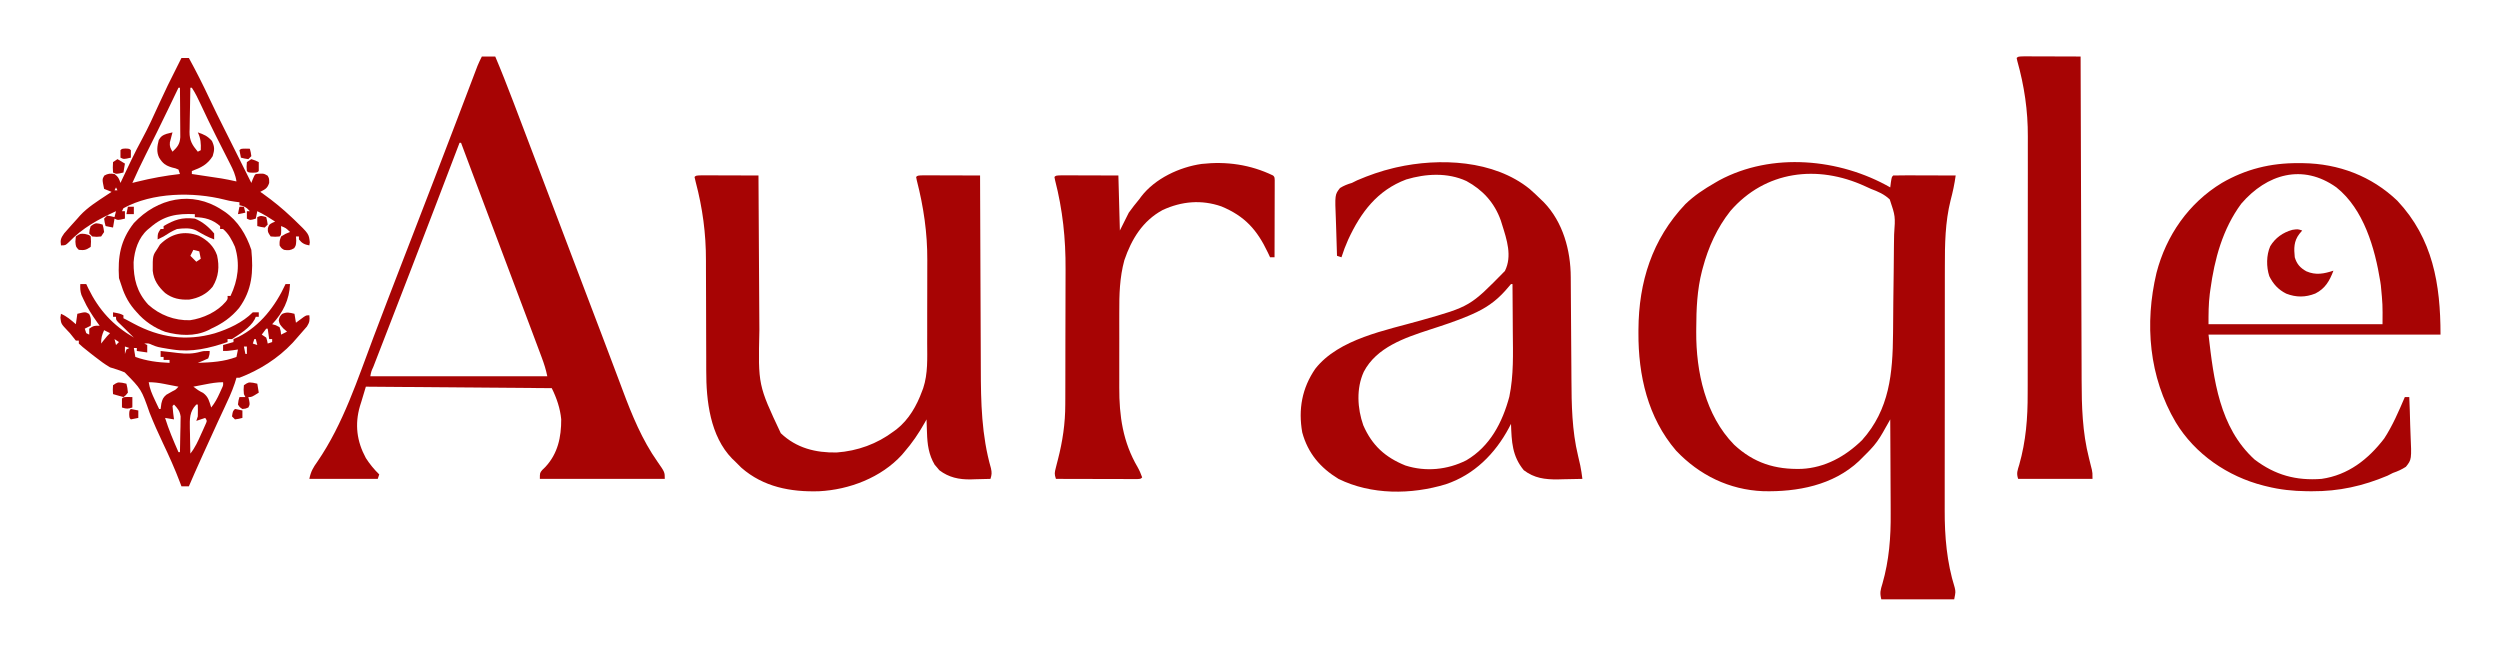 <?xml version="1.0" encoding="UTF-8"?>
<svg version="1.1" xmlns="http://www.w3.org/2000/svg" width="1681" height="440">
<path d="M0 0 C0.144 -1.134 0.289 -2.269 0.438 -3.438 C1 -7 1 -7 2 -8 C5.103 -8.089 8.183 -8.115 11.285 -8.098 C12.216 -8.096 13.147 -8.095 14.106 -8.093 C17.091 -8.088 20.077 -8.075 23.062 -8.062 C25.081 -8.057 27.1 -8.053 29.119 -8.049 C34.079 -8.038 39.04 -8.021 44 -8 C43.222 -2.277 42.033 3.23 40.549 8.805 C36.927 23.348 36.703 38.23 36.725 53.124 C36.721 55.081 36.716 57.038 36.71 58.995 C36.697 64.259 36.696 69.524 36.698 74.789 C36.699 79.209 36.695 83.629 36.69 88.049 C36.679 98.492 36.678 108.935 36.684 119.378 C36.69 130.093 36.678 140.807 36.657 151.522 C36.639 160.774 36.633 170.025 36.636 179.277 C36.638 184.779 36.636 190.282 36.622 195.784 C36.609 200.966 36.611 206.148 36.624 211.33 C36.626 213.212 36.624 215.094 36.615 216.976 C36.543 234.642 38.026 252.08 43.328 269.004 C44 272 44 272 43 277 C26.83 277 10.66 277 -6 277 C-7.137 272.451 -6.587 270.849 -5.25 266.438 C-0.751 250.747 0.443 235.243 0.293 218.988 C0.287 217.155 0.283 215.321 0.28 213.487 C0.269 208.731 0.239 203.976 0.206 199.22 C0.175 194.339 0.162 189.457 0.146 184.576 C0.115 175.051 0.064 165.525 0 156 C-0.544 156.967 -1.088 157.934 -1.648 158.931 C-2.371 160.209 -3.095 161.488 -3.818 162.766 C-4.176 163.402 -4.533 164.039 -4.901 164.694 C-7.42 169.135 -9.968 172.773 -13.5 176.438 C-13.969 176.925 -14.437 177.413 -14.92 177.915 C-16.262 179.295 -17.63 180.648 -19 182 C-19.679 182.678 -20.359 183.356 -21.059 184.055 C-38.48 200.353 -62.436 204.827 -85.469 204.281 C-108.233 203.352 -128.352 193.521 -144 177 C-163.041 154.82 -169.47 126.364 -169.312 97.75 C-169.31 97.026 -169.308 96.301 -169.305 95.555 C-169.136 63.668 -160.13 34.876 -137.812 11.312 C-131.789 5.474 -125.231 1.171 -118 -3 C-117.023 -3.566 -116.046 -4.132 -115.039 -4.715 C-79.585 -23.802 -34.046 -19.462 0 0 Z M-107.492 15.879 C-116.427 27.175 -122.3 40.136 -126 54 C-126.296 55.095 -126.296 55.095 -126.599 56.212 C-129.875 68.99 -130.393 81.695 -130.438 94.812 C-130.444 95.587 -130.45 96.362 -130.456 97.16 C-130.593 123.946 -124.324 153.258 -105 173 C-91.753 185.336 -77.403 189.796 -59.59 189.277 C-43.852 188.503 -30.18 180.89 -19 170 C-0.423 149.31 1.652 124.962 1.883 98.402 C1.897 97.161 1.91 95.92 1.925 94.642 C1.988 88.764 2.038 82.886 2.062 77.008 C2.091 70.271 2.179 63.538 2.317 56.803 C2.434 50.92 2.472 45.038 2.484 39.154 C2.5 36.669 2.539 34.183 2.602 31.699 C3.458 19.392 3.458 19.392 -0.33 8.106 C-4.05 4.561 -8.241 2.791 -13 1 C-14.323 0.411 -15.641 -0.189 -16.954 -0.799 C-48.965 -15.495 -84.026 -11.229 -107.492 15.879 Z " fill="#A70404" transform="translate(1271,126)"/>
<path d="M0 0 C1.772 0 3.544 0.006 5.316 0.016 C6.247 0.017 7.178 0.019 8.137 0.02 C11.122 0.026 14.108 0.038 17.094 0.051 C19.112 0.056 21.131 0.061 23.15 0.065 C28.11 0.076 33.071 0.093 38.031 0.114 C38.034 0.768 38.038 1.422 38.041 2.096 C38.123 18.092 38.215 34.087 38.319 50.082 C38.368 57.818 38.415 65.553 38.453 73.289 C38.486 80.039 38.526 86.79 38.574 93.54 C38.599 97.107 38.621 100.674 38.634 104.241 C37.8 141.032 37.8 141.032 53.031 173.399 C63.495 183.396 76.462 186.629 90.605 186.364 C104.719 185.334 117.736 180.612 129.031 172.114 C129.646 171.664 130.261 171.214 130.894 170.75 C139.136 164.263 144.48 154.856 148.031 145.114 C148.279 144.468 148.528 143.822 148.783 143.157 C152.062 133.234 151.484 122.953 151.465 112.629 C151.469 110.525 151.474 108.421 151.48 106.317 C151.489 101.913 151.487 97.509 151.477 93.104 C151.466 87.527 151.486 81.951 151.515 76.374 C151.534 72.026 151.533 67.678 151.527 63.329 C151.527 61.277 151.533 59.225 151.546 57.173 C151.643 38.714 149.044 21.115 144.449 3.246 C144.311 2.543 144.173 1.839 144.031 1.114 C145.031 0.114 145.031 0.114 149 0 C150.772 0 152.544 0.006 154.316 0.016 C155.247 0.017 156.178 0.019 157.137 0.02 C160.122 0.026 163.108 0.038 166.094 0.051 C168.112 0.056 170.131 0.061 172.15 0.065 C177.11 0.076 182.071 0.093 187.031 0.114 C187.033 0.928 187.036 1.743 187.038 2.582 C187.098 22.502 187.173 42.421 187.267 62.34 C187.311 71.973 187.351 81.607 187.377 91.24 C187.401 99.647 187.434 108.054 187.48 116.46 C187.503 120.902 187.522 125.344 187.529 129.786 C187.566 152.669 188.001 174.834 194.359 196.996 C195.019 200.057 194.897 201.23 194.031 204.114 C190.573 204.231 187.115 204.301 183.656 204.364 C182.69 204.397 181.725 204.431 180.73 204.465 C172.793 204.572 166.05 203.165 159.629 198.289 C158.869 197.367 158.869 197.367 158.094 196.426 C157.569 195.824 157.044 195.222 156.504 194.602 C152.475 187.795 151.555 180.837 151.344 173.051 C151.309 172.185 151.275 171.32 151.24 170.428 C151.159 168.324 151.093 166.219 151.031 164.114 C150.412 165.239 150.412 165.239 149.781 166.387 C145.756 173.521 141.408 179.935 136.031 186.114 C135.524 186.716 135.018 187.318 134.496 187.938 C120.531 203.26 99.058 211.416 78.758 212.43 C59.657 213.016 41.321 209.571 26.531 196.614 C25.013 195.132 23.51 193.634 22.031 192.114 C21.207 191.338 21.207 191.338 20.367 190.547 C5.502 175.324 2.859 151.572 2.905 131.455 C2.903 130.452 2.901 129.448 2.899 128.414 C2.895 126.253 2.893 124.091 2.893 121.929 C2.889 117.289 2.868 112.649 2.848 108.009 C2.81 99.401 2.778 90.794 2.781 82.186 C2.781 76.169 2.757 70.152 2.719 64.135 C2.708 61.871 2.707 59.607 2.714 57.342 C2.77 39.186 0.45 22 -4.193 4.432 C-4.449 3.337 -4.705 2.242 -4.969 1.114 C-3.969 0.114 -3.969 0.114 0 0 Z " fill="#A70404" transform="translate(471.969,117.886)"/>
<path d="M0 0 C2.97 0 5.94 0 9 0 C13.141 9.729 16.967 19.566 20.75 29.438 C21.072 30.275 21.393 31.113 21.724 31.975 C27.667 47.453 33.534 62.959 39.384 78.472 C46.682 97.822 54.03 117.153 61.382 136.483 C64.587 144.913 67.789 153.344 70.988 161.775 C72.965 166.982 74.943 172.189 76.925 177.394 C77.71 179.457 78.496 181.519 79.281 183.582 C79.669 184.6 80.057 185.619 80.456 186.668 C82.864 192.996 85.255 199.33 87.634 205.668 C89.223 209.897 90.821 214.123 92.42 218.348 C93.164 220.32 93.905 222.293 94.641 224.268 C100.891 241.026 107.763 257.805 118.125 272.5 C123 279.485 123 279.485 123 284 C95.28 284 67.56 284 39 284 C39 280 39 280 40.574 278.062 C41.272 277.382 41.969 276.701 42.688 276 C51.121 266.968 53.401 255.938 53.363 243.93 C52.694 236.692 50.251 229.502 47 223 C5.75 222.67 -35.5 222.34 -78 222 C-78.99 225.3 -79.98 228.6 -81 232 C-81.325 233.026 -81.65 234.052 -81.984 235.109 C-85.551 247.409 -84.094 258.77 -78 270 C-75.376 274.071 -72.468 277.625 -69 281 C-69.33 281.99 -69.66 282.98 -70 284 C-85.18 284 -100.36 284 -116 284 C-115.006 279.029 -113.406 276.35 -110.562 272.375 C-93.109 246.917 -83.583 217.07 -72.742 188.413 C-66.58 172.126 -60.342 155.868 -54.062 139.625 C-53.131 137.214 -52.199 134.802 -51.267 132.391 C-49.874 128.786 -48.48 125.182 -47.087 121.578 C-42.36 109.348 -37.646 97.113 -32.938 84.875 C-32.336 83.311 -32.336 83.311 -31.722 81.715 C-27.094 69.689 -22.483 57.656 -17.895 45.613 C-17.158 43.679 -16.421 41.744 -15.683 39.81 C-13.328 33.628 -10.974 27.445 -8.625 21.261 C-7.779 19.039 -6.932 16.816 -6.086 14.594 C-5.508 13.068 -5.508 13.068 -4.918 11.511 C-4.561 10.576 -4.205 9.641 -3.837 8.678 C-3.375 7.461 -3.375 7.461 -2.903 6.219 C-2.041 4.1 -1.023 2.046 0 0 Z M-15 58 C-15.214 58.562 -15.428 59.125 -15.649 59.704 C-26.13 87.219 -36.642 114.721 -47.25 142.188 C-47.704 143.364 -48.159 144.54 -48.627 145.752 C-53.047 157.196 -57.472 168.639 -61.904 180.078 C-63.517 184.243 -65.129 188.408 -66.742 192.574 C-67.851 195.439 -68.963 198.304 -70.075 201.169 C-70.735 202.873 -71.395 204.577 -72.055 206.281 C-72.357 207.057 -72.659 207.833 -72.97 208.633 C-74.382 211.731 -74.382 211.731 -75 215 C-35.73 215 3.54 215 44 215 C43.103 210.517 41.813 206.5 40.211 202.25 C39.92 201.47 39.629 200.689 39.33 199.885 C38.349 197.255 37.362 194.628 36.375 192 C35.667 190.106 34.959 188.213 34.251 186.319 C27.102 167.205 19.892 148.115 12.685 129.023 C6.291 112.085 -0.084 95.14 -6.438 78.188 C-6.829 77.144 -7.22 76.1 -7.623 75.024 C-9.749 69.35 -11.875 63.675 -14 58 C-14.33 58 -14.66 58 -15 58 Z " fill="#A70404" transform="translate(324,38)"/>
<path d="M0 0 C2.567 2.24 5.023 4.551 7.453 6.938 C8.166 7.626 8.879 8.314 9.613 9.023 C22.396 22.274 27.572 41.277 27.627 59.281 C27.633 60.204 27.64 61.127 27.647 62.078 C27.661 64.079 27.673 66.079 27.683 68.079 C27.699 71.265 27.723 74.451 27.748 77.638 C27.818 86.696 27.878 95.754 27.93 104.813 C27.962 110.364 28.004 115.914 28.05 121.465 C28.066 123.56 28.078 125.656 28.087 127.751 C28.159 144.951 28.439 162.512 32.516 179.312 C32.863 180.82 33.208 182.328 33.551 183.836 C33.708 184.523 33.866 185.209 34.028 185.917 C34.657 188.908 35.065 191.906 35.453 194.938 C31.162 195.055 26.871 195.125 22.578 195.188 C21.374 195.221 20.17 195.255 18.93 195.289 C10.255 195.383 3.1 194.466 -3.949 189.113 C-11.834 179.544 -12.122 169.874 -12.547 157.938 C-12.997 158.809 -13.447 159.68 -13.91 160.578 C-23.183 177.974 -37.292 192.195 -56.426 198.563 C-79.642 205.607 -106.439 205.809 -128.547 194.938 C-140.754 187.494 -149.105 177.718 -152.922 163.688 C-155.661 148.158 -153.077 133.904 -144.16 120.918 C-128.312 100.679 -96.422 95.021 -73.172 88.375 C-40.043 79.003 -40.043 79.003 -16.641 55.137 C-11.646 45.094 -15.377 34.008 -18.547 23.938 C-18.836 23.016 -19.124 22.094 -19.422 21.145 C-23.666 9.228 -31.513 0.662 -42.484 -5.312 C-55.18 -11.183 -69.872 -10.32 -83.004 -6.391 C-102.508 0.921 -113.594 15.812 -122.035 34.076 C-123.778 37.966 -125.274 41.863 -126.547 45.938 C-128.032 45.443 -128.032 45.443 -129.547 44.938 C-129.795 38.924 -129.976 32.913 -130.096 26.896 C-130.146 24.85 -130.215 22.806 -130.301 20.762 C-131.003 3.796 -131.003 3.796 -127.514 -0.659 C-124.88 -2.264 -122.501 -3.203 -119.547 -4.062 C-118.376 -4.643 -117.206 -5.223 -116 -5.82 C-107.987 -9.241 -100.03 -12.055 -91.547 -14.062 C-90.909 -14.213 -90.271 -14.364 -89.614 -14.52 C-60.598 -21.085 -24.046 -19.472 0 0 Z M-12.547 63.938 C-13.877 65.443 -15.185 66.968 -16.484 68.5 C-23.019 75.772 -29.835 80.372 -38.785 84.27 C-39.479 84.572 -40.173 84.875 -40.889 85.187 C-49.543 88.885 -58.472 91.76 -67.416 94.667 C-83.938 100.062 -102.953 106.448 -111.547 122.938 C-116.65 134.057 -115.869 147.581 -111.871 158.902 C-105.969 172.43 -97.159 180.442 -83.547 185.938 C-69.916 190.298 -55.333 188.856 -42.617 182.465 C-26.703 173.141 -18.329 157.032 -13.671 139.675 C-10.692 125.265 -11.202 110.668 -11.341 96.029 C-11.372 92.402 -11.385 88.774 -11.4 85.146 C-11.432 78.077 -11.483 71.007 -11.547 63.938 C-11.877 63.938 -12.207 63.938 -12.547 63.938 Z " fill="#A70404" transform="translate(1028.547,127.062)"/>
<path d="M0 0 C1.632 0.007 1.632 0.007 3.298 0.015 C27.204 0.36 49.317 8.638 66.75 25.312 C90.631 50.743 95.75 81.458 95.75 115.312 C44.27 115.312 -7.21 115.312 -60.25 115.312 C-56.767 145.498 -53.01 177.661 -29.25 199.312 C-15.453 209.758 -1.377 213.618 15.75 212.312 C33.631 209.776 47.133 199.189 57.875 185.18 C63.536 176.522 67.685 166.797 71.75 157.312 C72.74 157.312 73.73 157.312 74.75 157.312 C75.023 163.45 75.222 169.584 75.354 175.727 C75.409 177.814 75.484 179.9 75.58 181.986 C76.352 199.289 76.352 199.289 72.492 204.165 C69.624 206.021 66.977 207.214 63.75 208.312 C62.529 208.918 61.313 209.534 60.105 210.168 C43.577 217.118 27.446 220.715 9.5 220.625 C8.323 220.62 7.145 220.615 5.932 220.61 C-3.44 220.485 -12.169 219.599 -21.25 217.312 C-21.904 217.152 -22.559 216.991 -23.233 216.825 C-47.321 210.719 -69.267 195.729 -82.25 174.312 C-100.286 143.767 -103.342 107.995 -95.219 73.773 C-88.698 48.622 -73.565 26.832 -51.25 13.312 C-35.22 4.018 -18.448 -0.1 0 0 Z M-38.25 27.312 C-50.776 44.315 -56.195 64.443 -59 85.062 C-59.128 85.997 -59.256 86.931 -59.388 87.893 C-60.255 94.845 -60.25 101.188 -60.25 108.312 C-21.64 108.312 16.97 108.312 56.75 108.312 C56.862 95.094 56.862 95.094 55.625 82.125 C55.43 80.82 55.43 80.82 55.232 79.488 C51.642 57.212 44.161 30.987 25.75 16.312 C3.148 0.185 -21.019 7.237 -38.25 27.312 Z " fill="#A70404" transform="translate(1545.25,109.688)"/>
<path d="M0 0 C1 1 1 1 1.12 3.17 C1.118 4.127 1.116 5.084 1.114 6.071 C1.113 7.152 1.113 8.233 1.113 9.346 C1.108 10.522 1.103 11.698 1.098 12.91 C1.096 14.706 1.096 14.706 1.093 16.538 C1.088 20.379 1.075 24.221 1.062 28.062 C1.057 30.66 1.053 33.257 1.049 35.854 C1.038 42.236 1.021 48.618 1 55 C0.01 55 -0.98 55 -2 55 C-2.496 53.938 -2.993 52.876 -3.504 51.781 C-10.718 36.639 -18.842 27.376 -34.758 20.777 C-48.133 16.14 -61.373 17.307 -74.188 23.188 C-87.687 30.478 -95.158 42.787 -100 57 C-103.173 68.716 -103.444 80.087 -103.398 92.152 C-103.4 94.066 -103.403 95.979 -103.407 97.892 C-103.412 101.878 -103.405 105.864 -103.391 109.85 C-103.374 114.914 -103.384 119.978 -103.402 125.042 C-103.413 128.986 -103.409 132.93 -103.401 136.874 C-103.399 138.739 -103.402 140.604 -103.409 142.47 C-103.466 161.738 -101 179.166 -91.07 196.121 C-89.809 198.335 -88.851 200.6 -88 203 C-89 204 -89 204 -91.284 204.12 C-92.295 204.118 -93.305 204.116 -94.346 204.114 C-95.487 204.113 -96.628 204.113 -97.804 204.113 C-99.045 204.108 -100.287 204.103 -101.566 204.098 C-103.462 204.096 -103.462 204.096 -105.396 204.093 C-108.761 204.089 -112.126 204.08 -115.492 204.069 C-118.923 204.058 -122.355 204.054 -125.787 204.049 C-132.525 204.038 -139.262 204.021 -146 204 C-147.095 200.716 -146.913 199.813 -146.074 196.57 C-145.854 195.691 -145.635 194.812 -145.408 193.906 C-145.051 192.53 -145.051 192.53 -144.688 191.125 C-141.499 178.732 -139.699 166.769 -139.709 153.956 C-139.703 152.723 -139.696 151.49 -139.689 150.219 C-139.674 146.876 -139.667 143.532 -139.665 140.189 C-139.664 138.085 -139.66 135.982 -139.654 133.879 C-139.636 126.499 -139.628 119.12 -139.629 111.741 C-139.631 104.931 -139.61 98.121 -139.578 91.311 C-139.551 85.41 -139.541 79.51 -139.542 73.61 C-139.543 70.11 -139.538 66.61 -139.516 63.11 C-139.397 42.438 -141.434 23.151 -146.582 3.133 C-146.72 2.429 -146.858 1.725 -147 1 C-146 0 -146 0 -142.031 -0.114 C-140.259 -0.113 -138.487 -0.108 -136.715 -0.098 C-135.784 -0.096 -134.853 -0.095 -133.894 -0.093 C-130.909 -0.088 -127.923 -0.075 -124.938 -0.062 C-122.919 -0.057 -120.9 -0.053 -118.881 -0.049 C-113.921 -0.039 -108.96 -0.019 -104 0 C-103.67 12.21 -103.34 24.42 -103 37 C-101.02 33.04 -99.04 29.08 -97 25 C-94.722 21.868 -92.481 18.944 -90 16 C-89.564 15.408 -89.129 14.817 -88.68 14.207 C-79.37 2.027 -62.921 -5.634 -48.074 -7.769 C-31.348 -9.635 -15.235 -7.358 0 0 Z " fill="#A70404" transform="translate(856,118)"/>
<path d="M0 0 C1.772 0 3.544 0.006 5.316 0.016 C6.247 0.017 7.178 0.019 8.137 0.02 C11.122 0.026 14.108 0.038 17.094 0.051 C19.112 0.056 21.131 0.061 23.15 0.065 C28.11 0.076 33.071 0.093 38.031 0.114 C38.034 1.322 38.038 2.53 38.041 3.775 C38.12 32.534 38.21 61.293 38.311 90.052 C38.324 93.601 38.336 97.15 38.348 100.699 C38.351 101.406 38.353 102.113 38.356 102.84 C38.395 114.24 38.428 125.64 38.459 137.04 C38.49 148.761 38.528 160.481 38.574 172.202 C38.599 178.775 38.621 185.349 38.634 191.922 C38.647 198.124 38.669 204.326 38.698 210.528 C38.707 212.79 38.713 215.052 38.715 217.314 C38.735 235.101 39.211 252.798 43.656 270.114 C44.11 271.946 44.561 273.779 45.008 275.614 C45.204 276.387 45.401 277.16 45.604 277.957 C46.031 280.114 46.031 280.114 46.031 284.114 C29.531 284.114 13.031 284.114 -3.969 284.114 C-5.267 280.22 -4.385 278.468 -3.219 274.551 C1.269 258.69 2.477 243.298 2.435 226.866 C2.441 224.801 2.448 222.736 2.456 220.67 C2.474 215.114 2.473 209.558 2.467 204.002 C2.464 199.338 2.47 194.674 2.476 190.011 C2.49 178.994 2.488 167.977 2.477 156.961 C2.466 145.653 2.48 134.346 2.506 123.039 C2.529 113.278 2.535 103.517 2.529 93.755 C2.526 87.949 2.528 82.143 2.546 76.336 C2.561 70.869 2.557 65.403 2.538 59.936 C2.535 57.949 2.538 55.962 2.548 53.975 C2.634 36.537 0.168 19.856 -4.551 3.063 C-4.689 2.42 -4.827 1.776 -4.969 1.114 C-3.969 0.114 -3.969 0.114 0 0 Z " fill="#A70404" transform="translate(1360.969,37.886)"/>
<path d="M0 0 C1.32 0 2.64 0 4 0 C4.657 1.398 4.657 1.398 5.328 2.824 C12.489 17.454 21.913 27.733 36 36 C33.675 33.667 31.35 31.338 28.98 29.051 C28.389 28.477 27.797 27.904 27.188 27.312 C26.583 26.731 25.978 26.15 25.355 25.551 C24 24 24 24 24 22 C23.34 22 22.68 22 22 22 C22 21.01 22 20.02 22 19 C26.75 19.875 26.75 19.875 29 21 C29 21.66 29 22.32 29 23 C29.532 23.26 30.065 23.521 30.613 23.789 C32.38 24.685 34.124 25.624 35.855 26.586 C53.335 35.971 71.119 38.626 90.375 33.129 C99.547 30.273 109.126 25.874 116 19 C117.32 19 118.64 19 120 19 C120 19.99 120 20.98 120 22 C119.34 22 118.68 22 118 22 C117.604 22.899 117.604 22.899 117.199 23.816 C114.093 29.472 107.298 33.536 102 37 C101.01 37 100.02 37 99 37 C99 37.66 99 38.32 99 39 C86.607 43.178 75.066 46.02 62 44 C61.025 43.852 60.051 43.704 59.047 43.551 C51.866 42.351 51.866 42.351 48.367 40.934 C45.959 39.817 45.959 39.817 43 40 C43.99 40.495 43.99 40.495 45 41 C45 42.65 45 44.3 45 46 C42.69 45.67 40.38 45.34 38 45 C38 44.34 38 43.68 38 43 C37.34 43 36.68 43 36 43 C36.495 45.97 36.495 45.97 37 49 C44.635 51.74 51.917 52.633 60 53 C60 52.34 60 51.68 60 51 C58.68 51 57.36 51 56 51 C56 50.34 56 49.68 56 49 C55.34 49 54.68 49 54 49 C54 47.68 54 46.36 54 45 C55.258 45.144 56.516 45.289 57.812 45.438 C58.634 45.525 59.455 45.613 60.301 45.703 C62.113 45.902 63.923 46.121 65.73 46.359 C71.216 47.009 75.694 46.978 81.027 45.473 C83 45 83 45 87 45 C86.938 47.312 86.938 47.312 86 50 C83.701 51.077 81.367 52.084 79 53 C88.049 52.674 96.44 52.272 105 49 C105.33 47.35 105.66 45.7 106 44 C104.36 44.248 104.36 44.248 102.688 44.5 C99 45 99 45 96 45 C96 43.68 96 42.36 96 41 C98.31 40.34 100.62 39.68 103 39 C103 38.34 103 37.68 103 37 C104.114 36.505 105.228 36.01 106.375 35.5 C121.024 28.137 131.269 14.65 138 0 C138.99 0 139.98 0 141 0 C140.651 10.462 136.154 19.425 129 27 C130.207 27.34 130.207 27.34 131.438 27.688 C132.283 28.121 133.129 28.554 134 29 C134.812 31.625 134.812 31.625 135 34 C136.98 33.01 136.98 33.01 139 32 C138.175 31.278 137.35 30.556 136.5 29.812 C134 27 134 27 133.438 24.375 C134 22 134 22 135.625 20.125 C138.767 18.637 140.69 19.173 144 20 C144.33 21.98 144.66 23.96 145 26 C145.723 25.459 145.723 25.459 146.461 24.906 C147.093 24.442 147.724 23.978 148.375 23.5 C149.001 23.036 149.628 22.572 150.273 22.094 C152 21 152 21 154 21 C154.365 24.276 154.177 25.721 152.383 28.543 C149.951 31.391 147.506 34.217 145 37 C144.242 37.853 143.484 38.707 142.703 39.586 C132.858 50.059 120.403 57.872 107 63 C106.34 63 105.68 63 105 63 C104.615 64.245 104.229 65.49 103.832 66.773 C101.886 72.599 99.306 78.076 96.688 83.625 C95.619 85.915 94.551 88.205 93.484 90.496 C93.206 91.093 92.927 91.69 92.641 92.306 C89.18 99.739 85.809 107.213 82.438 114.688 C81.836 116.018 81.235 117.349 80.634 118.68 C78.038 124.433 75.474 130.194 73 136 C71.35 136 69.7 136 68 136 C67.562 134.816 67.562 134.816 67.115 133.609 C63.632 124.358 59.606 115.461 55.355 106.542 C52.231 99.955 49.293 93.347 46.602 86.57 C41.082 70.777 41.082 70.777 29.828 59.376 C26.607 58.018 23.345 57.016 20 56 C16.447 53.938 13.237 51.524 10 49 C8.49 47.828 8.49 47.828 6.949 46.633 C1.244 42.095 1.244 42.095 -1 40 C-1 39.34 -1 38.68 -1 38 C-1.66 38 -2.32 38 -3 38 C-4.381 36.373 -5.702 34.694 -7 33 C-7.526 32.446 -8.052 31.891 -8.594 31.32 C-12.921 26.728 -12.921 26.728 -13.375 22.562 C-13.189 21.294 -13.189 21.294 -13 20 C-9.059 21.668 -6.211 24.227 -3 27 C-2.67 24.69 -2.34 22.38 -2 20 C3.425 18.674 3.425 18.674 5.875 20.062 C7.441 22.759 7.204 24.941 7 28 C5.02 28.99 5.02 28.99 3 30 C3.33 30.99 3.66 31.98 4 33 C4.66 33.33 5.32 33.66 6 34 C6 32.68 6 31.36 6 30 C9 28 9 28 13 28 C12.541 27.371 12.082 26.742 11.609 26.094 C7.892 20.909 4.601 15.828 2 10 C1.381 8.67 1.381 8.67 0.75 7.312 C-0.079 4.757 -0.153 2.67 0 0 Z M125 30 C123.974 31.313 122.973 32.647 122 34 C123.485 34.99 123.485 34.99 125 36 C125.688 38.125 125.688 38.125 126 40 C126.99 39.67 127.98 39.34 129 39 C129 38.34 129 37.68 129 37 C128.34 37 127.68 37 127 37 C126.67 34.69 126.34 32.38 126 30 C125.67 30 125.34 30 125 30 Z M16 31 C14.502 34.371 14 36.204 14 40 C14.928 38.824 14.928 38.824 15.875 37.625 C18 35 18 35 20 33 C18.68 32.34 17.36 31.68 16 31 Z M23 37 C23.33 38.32 23.66 39.64 24 41 C24.66 40.34 25.32 39.68 26 39 C25.01 38.34 24.02 37.68 23 37 Z M117 37 C116.67 37.99 116.34 38.98 116 40 C116.99 40.33 117.98 40.66 119 41 C118.67 39.68 118.34 38.36 118 37 C117.67 37 117.34 37 117 37 Z M30 42 C30 43.65 30 45.3 30 47 C30.33 46.01 30.66 45.02 31 44 C31.66 43.67 32.32 43.34 33 43 C32.01 42.67 31.02 42.34 30 42 Z M110 42 C110.33 43.65 110.66 45.3 111 47 C111.33 47 111.66 47 112 47 C112 45.35 112 43.7 112 42 C111.34 42 110.68 42 110 42 Z M119 42 C120 44 120 44 120 44 Z M46 66 C46.645 70.333 48.189 73.867 50.062 77.812 C50.61 78.974 51.158 80.135 51.723 81.332 C52.144 82.212 52.566 83.093 53 84 C53.33 84 53.66 84 54 84 C54.165 82.783 54.33 81.566 54.5 80.312 C55.167 77.54 55.653 76.296 57.844 74.426 C59.247 73.579 60.674 72.77 62.125 72.008 C64.164 71.028 64.164 71.028 66 69 C63.417 68.496 60.834 67.996 58.25 67.5 C57.52 67.357 56.791 67.214 56.039 67.066 C52.607 66.411 49.508 66 46 66 Z M83.75 67.5 C82.632 67.715 82.632 67.715 81.492 67.934 C79.661 68.286 77.83 68.642 76 69 C78.164 70.677 80.068 72.031 82.562 73.188 C86.163 75.865 86.68 78.761 88 83 C90.448 79.97 92.095 76.925 93.688 73.375 C94.124 72.413 94.561 71.452 95.012 70.461 C96.124 68.133 96.124 68.133 96 66 C91.766 66 87.881 66.69 83.75 67.5 Z M63 81 C62.67 81.33 62.34 81.66 62 82 C62.089 83.525 62.245 85.047 62.438 86.562 C62.59 87.802 62.59 87.802 62.746 89.066 C62.83 89.704 62.914 90.343 63 91 C60.03 90.505 60.03 90.505 57 90 C59.458 97.919 62.668 105.42 66 113 C66.33 113 66.66 113 67 113 C67.116 108.604 67.187 104.209 67.25 99.812 C67.284 98.567 67.317 97.321 67.352 96.037 C67.364 94.835 67.377 93.633 67.391 92.395 C67.412 91.29 67.433 90.185 67.454 89.046 C66.902 85.345 65.531 83.691 63 81 Z M78 81 C73.31 85.887 73.578 90.561 73.648 97.125 C73.682 98.362 73.715 99.6 73.75 100.875 C73.768 102.136 73.786 103.396 73.805 104.695 C73.852 107.798 73.917 110.898 74 114 C77.223 109.922 79.159 105.603 81.25 100.875 C81.626 100.051 82.003 99.228 82.391 98.379 C82.741 97.591 83.092 96.804 83.453 95.992 C83.774 95.274 84.096 94.556 84.427 93.816 C85.254 91.928 85.254 91.928 84 90 C82.02 90.66 80.04 91.32 78 92 C78.33 91.01 78.66 90.02 79 89 C79.067 87.606 79.085 86.208 79.062 84.812 C79.042 83.554 79.021 82.296 79 81 C78.67 81 78.34 81 78 81 Z " fill="#A70404" transform="translate(54,191)"/>
<path d="M0 0 C1.65 0 3.3 0 5 0 C9.843 8.828 14.369 17.753 18.64 26.872 C21.979 33.993 25.471 41.028 29.016 48.048 C30.686 51.361 32.342 54.681 34 58 C34.657 59.315 35.315 60.63 35.973 61.945 C39.648 69.297 43.324 76.648 47 84 C47.309 83.196 47.619 82.391 47.938 81.562 C49 79 49 79 50 78 C55.218 77.546 55.218 77.546 57.938 79.125 C59 81 59 81 59 84 C57.755 87.736 56.366 88.188 53 90 C53.678 90.473 54.356 90.946 55.055 91.434 C61.792 96.221 67.995 101.324 74 107 C74.661 107.62 75.323 108.24 76.004 108.879 C85.707 118.247 85.707 118.247 86.312 123.938 C86.158 124.958 86.158 124.958 86 126 C82.757 125.441 81.069 124.587 79 122 C79 121.34 79 120.68 79 120 C78.34 120 77.68 120 77 120 C77.062 120.928 77.124 121.856 77.188 122.812 C77 126 77 126 75.812 127.875 C73.345 129.407 71.855 129.428 69 129 C67.125 127.875 67.125 127.875 66 126 C65.938 123 65.938 123 67 120 C70.062 118.125 70.062 118.125 73 117 C70.29 114.327 70.29 114.327 67 113 C67.031 114.454 67.031 114.454 67.062 115.938 C67 119 67 119 66 120 C63.062 120.25 63.062 120.25 60 120 C58 117 58 117 58.125 114.438 C59 112 59 112 61.055 110.848 C61.697 110.568 62.339 110.288 63 110 C61.751 109.206 60.501 108.415 59.25 107.625 C58.554 107.184 57.858 106.743 57.141 106.289 C55.135 105.081 53.108 104.016 51 103 C50.67 104.65 50.34 106.3 50 108 C46.25 109.125 46.25 109.125 44 108 C44 106.35 44 104.7 44 103 C44.66 103 45.32 103 46 103 C43.826 100.5 42.27 99.564 39 99 C39 98.34 39 97.68 39 97 C37.973 96.867 36.945 96.734 35.887 96.598 C32 96 32 96 29.02 95.246 C7.873 89.914 -19.508 90.32 -39 101 C-39.33 101.66 -39.66 102.32 -40 103 C-39.34 103 -38.68 103 -38 103 C-38 104.65 -38 106.3 -38 108 C-42.75 109.125 -42.75 109.125 -45 108 C-45.33 109.98 -45.66 111.96 -46 114 C-47.65 113.67 -49.3 113.34 -51 113 C-51.625 110.625 -51.625 110.625 -52 108 C-51.01 107.01 -51.01 107.01 -50 106 C-47.375 106.375 -47.375 106.375 -45 107 C-44.505 105.02 -44.505 105.02 -44 103 C-55.79 108.418 -66.603 114.304 -75.676 123.801 C-78 126 -78 126 -81 126 C-81.562 122.27 -81.046 121.066 -78.84 117.914 C-77.886 116.806 -76.918 115.71 -75.938 114.625 C-75.429 114.048 -74.921 113.472 -74.398 112.878 C-72.945 111.24 -71.474 109.619 -70 108 C-69.395 107.312 -68.791 106.623 -68.168 105.914 C-62.942 100.278 -56.367 96.225 -50 92 C-48.515 91.01 -48.515 91.01 -47 90 C-48.65 89.34 -50.3 88.68 -52 88 C-53.334 81.575 -53.334 81.575 -51.875 79.062 C-49.364 77.639 -47.845 77.573 -45 78 C-42.495 79.879 -42.013 80.961 -41 84 C-40.744 83.453 -40.488 82.906 -40.225 82.342 C-35.856 73.022 -31.482 63.732 -26.562 54.688 C-22.344 46.903 -18.681 38.898 -15.033 30.833 C-11.232 22.443 -7.19 14.202 -3 6 C-1.998 4.001 -0.998 2.001 0 0 Z M-2 20 C-2.542 21.129 -2.542 21.129 -3.095 22.281 C-4.811 25.855 -6.53 29.428 -8.25 33 C-8.564 33.652 -8.878 34.303 -9.201 34.975 C-14.042 45.02 -18.964 55.021 -24.003 64.969 C-27.168 71.241 -30.138 77.583 -33 84 C-31.42 83.602 -31.42 83.602 -29.809 83.195 C-20.235 80.833 -10.805 79.085 -1 78 C-1.33 77.01 -1.66 76.02 -2 75 C-3.971 74.158 -3.971 74.158 -6.312 73.625 C-10.604 72.335 -12.594 70.91 -15 67 C-16.884 63.233 -16.309 59.159 -15.25 55.188 C-13.764 52.586 -12.794 51.986 -10 51 C-8.669 50.659 -7.336 50.324 -6 50 C-6.168 50.603 -6.335 51.207 -6.508 51.828 C-6.711 52.627 -6.915 53.427 -7.125 54.25 C-7.334 55.039 -7.543 55.828 -7.758 56.641 C-8.043 59.42 -7.45 60.659 -6 63 C-2.744 59.892 -1.057 57.936 -0.773 53.263 C-0.773 51.713 -0.785 50.163 -0.805 48.613 C-0.809 47.388 -0.809 47.388 -0.813 46.137 C-0.824 43.529 -0.85 40.921 -0.875 38.312 C-0.885 36.544 -0.894 34.775 -0.902 33.006 C-0.924 28.67 -0.959 24.335 -1 20 C-1.33 20 -1.66 20 -2 20 Z M6 20 C5.876 24.999 5.785 29.996 5.725 34.996 C5.7 36.695 5.666 38.393 5.623 40.091 C5.562 42.541 5.534 44.99 5.512 47.441 C5.486 48.193 5.46 48.944 5.434 49.718 C5.43 55.617 7.24 58.486 11 63 C11.99 62.505 11.99 62.505 13 62 C13.178 57.452 12.998 54.121 11 50 C15.229 51.464 17.456 52.401 20.5 55.75 C22.39 59.846 22.305 61.7 21 66 C17.425 71.698 13.21 73.7 7 76 C7 76.66 7 77.32 7 78 C7.553 78.08 8.107 78.161 8.677 78.244 C28.179 81.089 28.179 81.089 37 83 C36.379 78.658 34.742 75.107 32.754 71.25 C32.427 70.603 32.1 69.956 31.763 69.289 C31.063 67.906 30.361 66.524 29.656 65.143 C27.819 61.543 26 57.933 24.18 54.324 C23.819 53.61 23.458 52.895 23.086 52.159 C19.608 45.256 16.275 38.288 13.008 31.283 C11.187 27.398 9.388 23.579 7 20 C6.67 20 6.34 20 6 20 Z M-44 87 C-44.33 87.66 -44.66 88.32 -45 89 C-44.34 89 -43.68 89 -43 89 C-43.33 88.34 -43.66 87.68 -44 87 Z " fill="#A70404" transform="translate(122,39)"/>
<path d="M0 0 C0.703 0.455 1.405 0.91 2.129 1.379 C11.048 7.59 16.59 16.77 20 27 C21.431 41.661 20.611 53.896 11.762 66.082 C6.357 72.521 0.596 76.517 -7 80 C-7.679 80.357 -8.359 80.714 -9.059 81.082 C-18.23 85.419 -28.407 84.681 -37.934 82.113 C-45.251 79.457 -51.933 74.912 -57 69 C-57.845 68.049 -57.845 68.049 -58.707 67.078 C-63.417 61.485 -65.879 55.958 -68 49 C-68.495 47.515 -68.495 47.515 -69 46 C-69.848 31.632 -68.092 20.685 -59 9 C-43.256 -7.785 -19.986 -13.047 0 0 Z M-48 12 C-48.835 12.679 -48.835 12.679 -49.688 13.371 C-55.911 18.864 -58.589 27.226 -59.168 35.359 C-59.258 46.406 -56.987 55.452 -49.332 63.824 C-41.63 70.822 -31.619 74.645 -21.16 74.312 C-12.462 73.054 -2.995 68.708 2.75 61.938 C4.181 60.104 4.181 60.104 4 58 C4.66 58 5.32 58 6 58 C11.087 47.305 12.511 36.458 9 25 C7.002 20.494 4.795 16.239 1 13 C0.34 13 -0.32 13 -1 13 C-1 12.34 -1 11.68 -1 11 C-6.119 6.523 -11.334 5.17 -18 5 C-18 4.34 -18 3.68 -18 3 C-30.045 2.441 -38.803 3.933 -48 12 Z " fill="#A70404" transform="translate(149,141)"/>
<path d="M0 0 C5.814 2.922 10.105 6.943 12.32 13.148 C14.005 20.762 13.452 27.519 9.375 34.25 C5.383 39.257 -0.177 41.954 -6.438 42.945 C-12.623 43.203 -17.622 42.244 -22.625 38.5 C-27.178 34.22 -30.267 29.958 -30.926 23.598 C-30.965 13.391 -30.965 13.391 -27.625 8.5 C-27.109 7.654 -26.594 6.809 -26.062 5.938 C-18.696 -1.429 -9.696 -3.658 0 0 Z M-3.625 9.5 C-4.285 10.82 -4.945 12.14 -5.625 13.5 C-4.305 14.82 -2.985 16.14 -1.625 17.5 C-0.635 16.84 0.355 16.18 1.375 15.5 C1.045 13.85 0.715 12.2 0.375 10.5 C-0.945 10.17 -2.265 9.84 -3.625 9.5 Z " fill="#A70404" transform="translate(133.625,158.5)"/>
<path d="M0 0 C-0.639 0.763 -1.279 1.526 -1.938 2.312 C-5.667 7.172 -5.619 12.092 -5 18 C-3.648 22.565 -1.319 25.135 2.812 27.438 C9.199 30.193 14.634 29.079 21 27 C18.397 33.85 15.523 39.002 8.812 42.375 C2.155 45.003 -4.073 45.025 -10.75 42.438 C-16.045 39.795 -19.554 35.962 -22.137 30.672 C-24.159 24.414 -24.151 16.638 -21.5 10.562 C-18.137 4.961 -12.939 1.301 -6.688 -0.438 C-3 -1 -3 -1 0 0 Z " fill="#A70404" transform="translate(1548,155)"/>
<path d="M0 0 C5.157 2.027 9.507 5.743 13 10 C13 11.32 13 12.64 13 14 C8.689 12.432 4.947 10.309 1 8 C-2.987 6.007 -7.668 6.474 -12 7 C-15.263 8.321 -18.063 10.081 -21 12 C-22.324 12.684 -23.655 13.356 -25 14 C-25 10 -25 10 -23 7 C-22.34 7 -21.68 7 -21 7 C-21 6.34 -21 5.68 -21 5 C-13.549 0.723 -8.835 -0.987 0 0 Z " fill="#A70404" transform="translate(131,147)"/>
<path d="M0 0 C0.928 0.206 1.856 0.412 2.812 0.625 C3.143 2.605 3.473 4.585 3.812 6.625 C-0.938 9.625 -0.938 9.625 -3.188 9.625 C-3.002 10.409 -2.816 11.193 -2.625 12 C-2.188 14.625 -2.188 14.625 -3.188 16.625 C-5.062 17.438 -5.062 17.438 -7.188 17.625 C-9 16.5 -9 16.5 -10.188 14.625 C-9.875 11.938 -9.875 11.938 -9.188 9.625 C-7.867 9.625 -6.548 9.625 -5.188 9.625 C-5.518 8.965 -5.848 8.305 -6.188 7.625 C-6.438 4.625 -6.438 4.625 -6.188 1.625 C-3.188 -0.375 -3.188 -0.375 0 0 Z " fill="#A70404" transform="translate(170.188,257.375)"/>
<path d="M0 0 C2.875 0.688 2.875 0.688 3.875 1.688 C4.125 5.125 4.125 5.125 3.875 8.688 C0.651 10.837 -0.392 11.07 -4.125 10.688 C-6.125 8.688 -6.125 8.688 -6.438 5.188 C-6.334 4.032 -6.231 2.877 -6.125 1.688 C-3.125 -0.312 -3.125 -0.312 0 0 Z " fill="#A70404" transform="translate(57.125,157.312)"/>
<path d="M0 0 C0.928 0.206 1.856 0.412 2.812 0.625 C3.5 3.438 3.5 3.438 3.812 6.625 C2.375 8.5 2.375 8.5 0.812 9.625 C-1.498 8.965 -3.808 8.305 -6.188 7.625 C-6.375 4.75 -6.375 4.75 -6.188 1.625 C-3.188 -0.375 -3.188 -0.375 0 0 Z " fill="#A70404" transform="translate(82.188,257.375)"/>
<path d="M0 0 C0.763 0.206 1.526 0.412 2.312 0.625 C2.938 2.938 2.938 2.938 3.312 5.625 C2.322 7.11 2.322 7.11 1.312 8.625 C-1.688 8.938 -1.688 8.938 -4.688 8.625 C-5.348 7.965 -6.008 7.305 -6.688 6.625 C-6.5 4.125 -6.5 4.125 -5.688 1.625 C-2.688 -0.375 -2.688 -0.375 0 0 Z " fill="#A70404" transform="translate(66.688,150.375)"/>
<path d="M0 0 C2.688 0.875 2.688 0.875 5 2 C5.043 4 5.041 6 5 8 C4 9 4 9 1 9.125 C-2 9 -2 9 -3 8 C-3.25 5.062 -3.25 5.062 -3 2 C-2.01 1.34 -1.02 0.68 0 0 Z " fill="#A70404" transform="translate(169,107)"/>
<path d="M0 0 C1.65 0.99 3.3 1.98 5 3 C4.67 4.98 4.34 6.96 4 9 C-0.75 10.125 -0.75 10.125 -3 9 C-3.188 5.625 -3.188 5.625 -3 2 C-2.01 1.34 -1.02 0.68 0 0 Z " fill="#A70404" transform="translate(79,107)"/>
<path d="M0 0 C1.454 0.031 1.454 0.031 2.938 0.062 C2.938 2.373 2.938 4.683 2.938 7.062 C-0.073 7.997 -0.929 8.107 -4.062 7.062 C-4.105 5.063 -4.103 3.062 -4.062 1.062 C-3.062 0.062 -3.062 0.062 0 0 Z " fill="#A70404" transform="translate(86.062,266.938)"/>
<path d="M0 0 C1.454 0.031 1.454 0.031 2.938 0.062 C3.562 2.438 3.562 2.438 3.938 5.062 C3.277 5.723 2.618 6.383 1.938 7.062 C-0.688 6.688 -0.688 6.688 -3.062 6.062 C-3.445 4.406 -3.776 2.738 -4.062 1.062 C-3.062 0.062 -3.062 0.062 0 0 Z " fill="#A70404" transform="translate(165.062,99.938)"/>
<path d="M0 0 C0.625 2.375 0.625 2.375 1 5 C0.34 5.66 -0.32 6.32 -1 7 C-3.625 6.625 -3.625 6.625 -6 6 C-6 4.02 -6 2.04 -6 0 C-3.509 -1.245 -2.589 -0.777 0 0 Z " fill="#A70404" transform="translate(179,146)"/>
<path d="M0 0 C2.5 0.125 2.5 0.125 3.5 1.125 C3.541 2.791 3.543 4.459 3.5 6.125 C-1.25 7.25 -1.25 7.25 -3.5 6.125 C-3.543 4.459 -3.541 2.791 -3.5 1.125 C-2.5 0.125 -2.5 0.125 0 0 Z " fill="#A70404" transform="translate(84.5,99.875)"/>
<path d="M0 0 C1.675 0.286 3.344 0.618 5 1 C5 2.65 5 4.3 5 6 C2.625 6.625 2.625 6.625 0 7 C-0.66 6.34 -1.32 5.68 -2 5 C-1.464 1.464 -1.464 1.464 0 0 Z " fill="#A70404" transform="translate(158,275)"/>
<path d="M0 0 C1.675 0.286 3.344 0.618 5 1 C5 2.65 5 4.3 5 6 C3.344 6.382 1.675 6.714 0 7 C-1 6 -1 6 -1.125 3.5 C-1 1 -1 1 0 0 Z " fill="#A70404" transform="translate(88,275)"/>
<path d="M0 0 C1.32 0 2.64 0 4 0 C4 1.65 4 3.3 4 5 C2.35 5 0.7 5 -1 5 C-0.67 3.35 -0.34 1.7 0 0 Z " fill="#A70404" transform="translate(86,139)"/>
<path d="M0 0 C0.99 0 1.98 0 3 0 C3.33 1.32 3.66 2.64 4 4 C2.35 4.33 0.7 4.66 -1 5 C-0.67 3.35 -0.34 1.7 0 0 Z " fill="#A70404" transform="translate(161,139)"/>
</svg>
